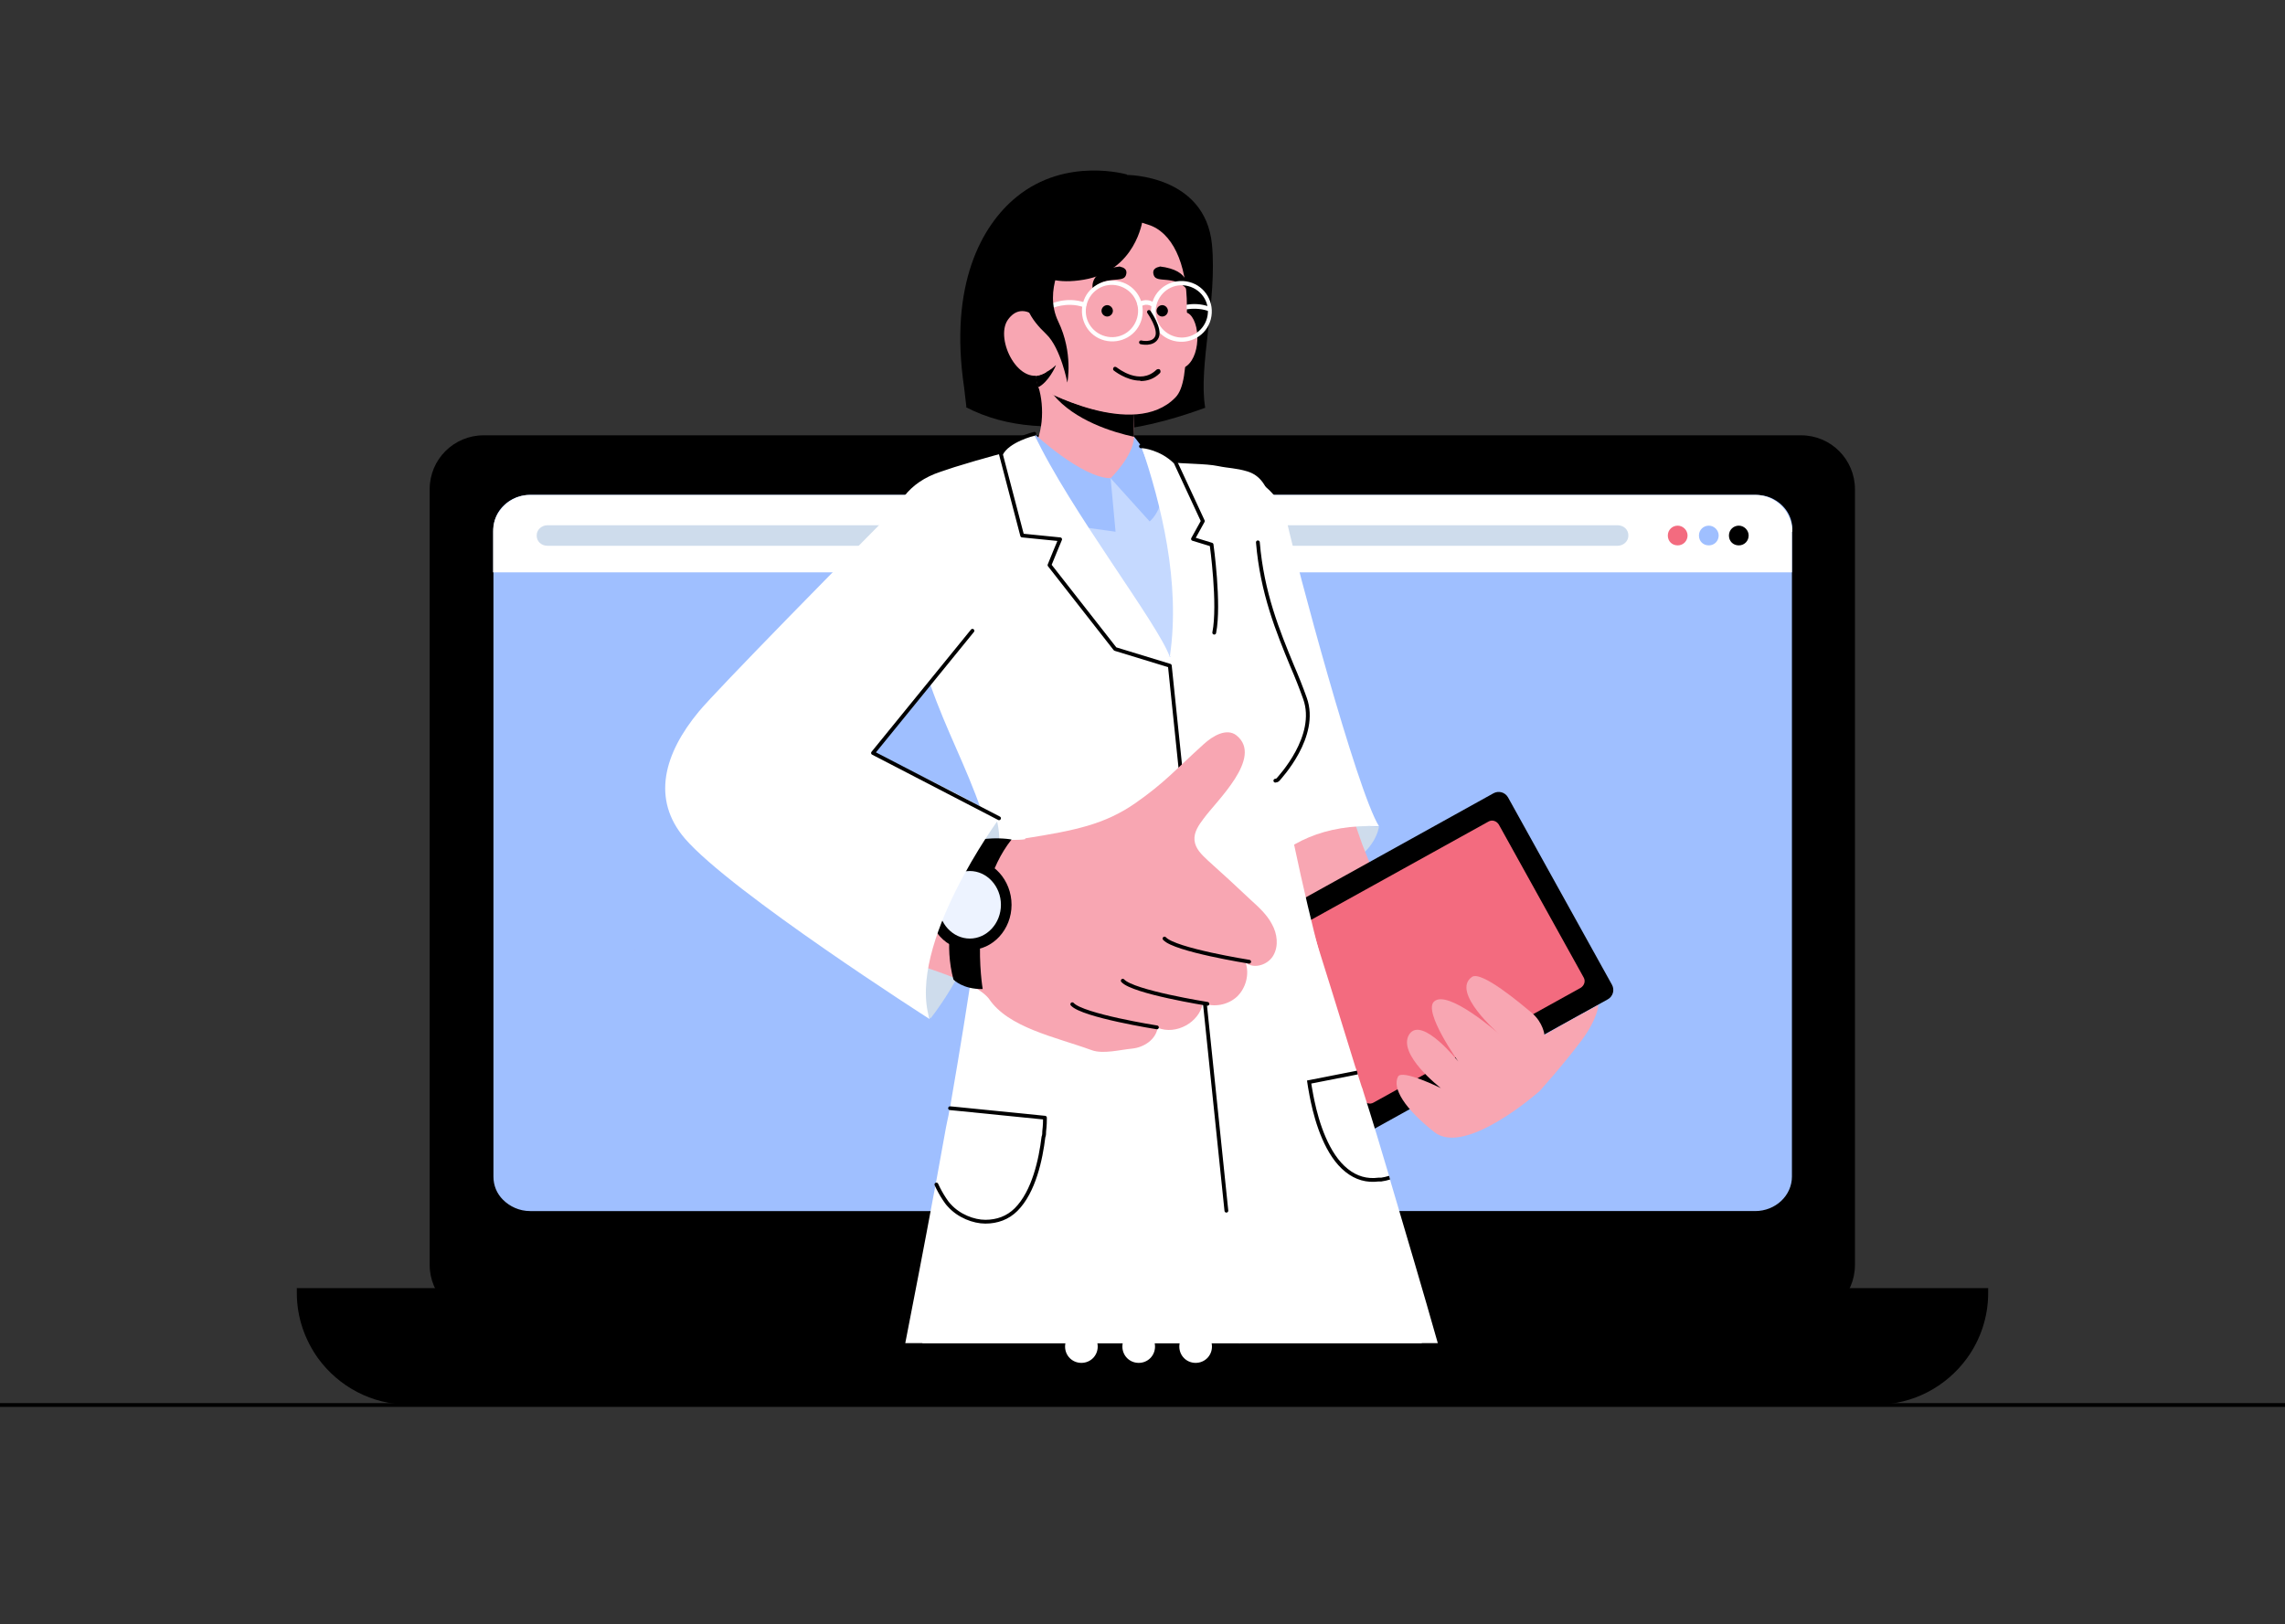 <?xml version="1.0" encoding="UTF-8"?>
<svg id="Ebene_1" xmlns="http://www.w3.org/2000/svg" version="1.1" viewBox="0 0 602 428">
  <rect x="0" y="0" width="602" height="428" fill="#333333" stroke="none"/>
  <!-- Generator: Adobe Illustrator 29.6.1, SVG Export Plug-In . SVG Version: 2.1.1 Build 9)  -->
  <defs>
    <style>
      .st0 {
        fill: #fd615b;
      }

      .st1 {
        fill: #c5d9ff;
      }

      .st2 {
        fill: #cedcec;
      }

      .st3 {
        fill: #f36b7f;
      }

      .st4 {
        stroke-linecap: round;
        stroke-linejoin: round;
      }

      .st4, .st5 {
        fill: none;
        stroke: #000;
      }

      .st6 {
        fill: #fff;
      }

      .st7 {
        fill: #edf3ff;
      }

      .st5 {
        stroke-miterlimit: 10;
      }

      .st8 {
        fill: #9fbfff;
      }

      .st9 {
        fill: #f8a6b2;
      }

      .st10 {
        fill: #2c5383;
      }
    </style>
  </defs>
  <path class="st5" d="M0,370.2h604.1"/>
  <g>
    <path d="M127.4,114.7h347.1c7.9,0,14.2,6.4,14.2,14.2v204.4c0,7.9-6.4,14.2-14.2,14.2H127.4c-7.8,0-14.2-6.4-14.2-14.2v-204.4c0-7.9,6.4-14.2,14.2-14.2Z"/>
    <path class="st8" d="M472.1,139.5v170.5c0,5-4.3,9.1-9.7,9.1H139.7c-2.9,0-5.4-1.2-7.2-3-1.6-1.6-2.5-3.7-2.5-6.1v-170.5c0-5,4.3-9.1,9.7-9.1h322.8c1.8,0,3.5.4,4.9,1.2,2.9,1.6,4.8,4.5,4.8,7.8h0Z"/>
    <path d="M523.8,339.4v1.3c0,6.4-2.1,12.4-5.6,17.2-5.4,7.4-14.1,12.2-23.9,12.2H107.7c-9.8,0-18.5-4.8-23.9-12.2-3.5-4.9-5.6-10.8-5.6-17.2v-1.3h445.7Z"/>
    <path class="st6" d="M304.3,354.8c0,2.4-1.9,4.3-4.3,4.3s-4.3-1.9-4.3-4.3,1.9-4.3,4.3-4.3,4.3,1.9,4.3,4.3Z"/>
    <path class="st6" d="M289.2,354.8c0,2.4-1.9,4.3-4.3,4.3s-4.3-1.9-4.3-4.3,1.9-4.3,4.3-4.3,4.3,1.9,4.3,4.3Z"/>
    <path class="st6" d="M319.3,354.8c0,2.4-1.9,4.3-4.3,4.3s-4.3-1.9-4.3-4.3,1.9-4.3,4.3-4.3,4.3,1.9,4.3,4.3Z"/>
    <path class="st6" d="M251,339.4v.3c0,2.3,1.6,4.2,3.5,4.2h91c1.9,0,3.5-1.9,3.5-4.2v-.3h-98Z"/>
    <path class="st6" d="M472.1,140.1v10.7H129.9v-10.7c0-2.1.6-4,1.8-5.6,1.8-2.5,4.7-4.1,7.9-4.1h322.8c3.3,0,6.2,1.6,8,4.1,1.1,1.6,1.8,3.5,1.8,5.6h-.2Z"/>
    <path class="st3" d="M444.6,141.1c0,1.4-1.1,2.6-2.6,2.6s-2.6-1.1-2.6-2.6,1.2-2.6,2.6-2.6,2.6,1.2,2.6,2.6Z"/>
    <path class="st8" d="M452.8,141.1c0,1.4-1.1,2.6-2.6,2.6s-2.6-1.1-2.6-2.6,1.2-2.6,2.6-2.6,2.6,1.2,2.6,2.6Z"/>
    <path d="M460.7,141.1c0,1.4-1.1,2.6-2.6,2.6s-2.6-1.1-2.6-2.6,1.2-2.6,2.6-2.6,2.6,1.2,2.6,2.6Z"/>
    <path class="st2" d="M426.2,143.8H144.2c-1.6,0-2.8-1.2-2.8-2.6v-.2c0-1.4,1.3-2.6,2.8-2.6h282c1.6,0,2.8,1.2,2.8,2.6v.2c0,1.4-1.3,2.6-2.8,2.6Z"/>
    <path class="st0" d="M167.3,250.2h0c0,.1-.1,0-.1,0h.1Z"/>
    <path class="st0" d="M167.2,250.3h-.1.1Z"/>
    <g>
      <path class="st2" d="M363.3,217.8s-.8,7-10,10.6-19.3,4.7-21.5,1.8c0,0,3.5-14.1,31.5-12.4h0Z"/>
      <path class="st9" d="M337.8,137.7c1.3,6.2,2.7,12.5,4.1,18.7s2.8,12.5,4.3,18.7l2.2,9.3c.8,3.1,1.5,6.2,2.3,9.3,1.5,6.2,3.1,12.3,4.8,18.2.9,3,1.7,5.9,2.7,8.6l.7,2,.4,1c.1.3.3.7.4,1l.8,2c.3.7.5,1.4.9,2,2.4,5.5,5.2,11,8.1,16.5s6,11,9.2,16.4c1.6,2.7,3.2,5.4,4.9,8.1.8,1.3,1.6,2.7,2.5,4l2.5,3.9h0c3.3,5.4,1.7,12.3-3.6,15.6-5.1,3.2-11.8,1.8-15.2-3.1-1-1.4-1.9-2.8-2.8-4.1-.9-1.4-1.8-2.7-2.7-4.1-1.8-2.7-3.6-5.5-5.4-8.3-3.5-5.5-7-11.2-10.3-16.9-3.3-5.8-6.6-11.6-9.6-17.8-.4-.8-.7-1.6-1.1-2.4l-1.1-2.4c-.2-.4-.4-.8-.5-1.2l-.5-1.3-1-2.5c-1.3-3.3-2.4-6.6-3.4-9.7-2.1-6.4-4-12.6-5.8-18.9-.9-3.1-1.8-6.3-2.7-9.4l-2.6-9.4c-1.7-6.3-3.4-12.5-5.1-18.8s-3.3-12.5-4.9-18.8c-1.9-7.5,2.7-15.2,10.2-17.1s15.2,2.7,17.1,10.2c0,.1,0,.3.1.4h0v.3Z"/>
      <path d="M323,248.1l70.5-39.1c1.3-.7,3-.3,3.8,1.1l27.4,49.4c.7,1.3.3,3-1.1,3.8l-70.5,39.1c-1.3.7-3,.3-3.8-1.1l-27.4-49.4c-.7-1.3-.3-3,1.1-3.8h0Z"/>
      <path class="st3" d="M392.1,216.5l-54.5,30.2c-1,.6-1.4,1.8-.8,2.8l22.3,40.2c.6,1,1.8,1.4,2.8.8l54.5-30.2c1-.6,1.4-1.8.8-2.8l-22.3-40.2c-.6-1-1.8-1.4-2.8-.8Z"/>
      <path class="st9" d="M405.6,287.5s5.9-6.5,11.1-13.4c4.3-5.8,4.4-9.3,4.4-9.3-4.2,2.3-9.2,5-14.2,7.9,0,0-.3-3.2-3.3-5.8-3-2.5-13.3-11.2-15.8-9.5-5.7,4,7.1,15,7.1,15,0,0-13.5-11.9-17.1-8.5-2.9,2.7,6.4,15.8,6.4,15.8,0,0-9.6-12.1-12.9-7.2-3.4,5.2,8.3,14.2,8.3,14.2,0,0-10.3-5.1-11.3-3-1.5,3,1.6,8.3,9.6,14.6,8.2,6.5,27.7-10.8,27.7-10.8h0Z"/>
      <path class="st10" d="M338.8,274.8c.9,1.6,2.9,2.2,4.5,1.3,1.6-.9,2.2-2.9,1.3-4.5-.9-1.6-2.9-2.2-4.5-1.3s-2.2,2.9-1.3,4.5Z"/>
      <path class="st6" d="M327.6,125.1s9.2,2.3,11.5,12.6c2.3,10.4,18.3,70.5,24.2,80-14.5-.6-24.3,4.3-31.5,12.4,0,0-23.8-79.5-22.4-90.8,1.5-11.3,11.8-15.4,18.1-14.3h0Z"/>
      <path d="M254.5,107.3c10.8,5.6,23.6,6.2,37.9,3.5l4.6-64.8s-16.1-4.8-29.2,5.9c-9.2,7.5-17.8,23.1-13.8,50.2.2,1.7.4,3.4.6,5.1h-.1Z"/>
      <path d="M317.5,107.3c-1.8-10.8,3.2-28.1,1.8-42.9-1.8-18.3-22.3-18.3-22.3-18.3l-17.5,45.8s3.3,8.9,3.6,15.5c.5,13.1,34.5,0,34.5,0h-.1Z"/>
      <path class="st6" d="M378.8,353.9c-3.9-13.8-8.2-28.2-12.3-42.1-.1-.5-.3-1-.4-1.5-2.3-7.8-4.6-15.4-6.9-22.6-.1-.5-.3-1-.5-1.5-.4-1.2-.7-2.3-1.1-3.5-.1-.5-.3-1-.5-1.5-8.7-28.3-15.4-49.3-15.4-49.3l-81.8-8.5c-.7,13.9-4.6,39.4-9.4,67.2,0,.5-.2,1-.3,1.5-.2,1.2-.4,2.4-.7,3.6l-.3,1.5c-.9,4.9-1.8,9.9-2.7,14.9-.2.9-.3,1.7-.5,2.6-2.5,13.5-5.1,26.9-7.5,39.2h140.3Z"/>
      <path class="st6" d="M265,240.6l5.8,24.5c14.6-1.2,31.8-3.3,44.8-10,0,0,17.3,5.8,26.1,3.1l-6.4-17.6h-70.3Z"/>
      <path class="st6" d="M256.5,265.1c3.6-16.8,4.2-35.6,4.2-35.6-.7-5-.7-10.5-2.1-15.8-4.2-12.1-9.1-20.8-13.5-33.3-.3-.8-.6-1.6-.9-2.4-.2-.5-.4-1-.6-1.6-1.4-3.9-3-7.8-4.6-11.6-7-16.4-8.2-34.9,8.8-40.5,1.2-.4,2.4-.8,3.6-1.2,8-2.5,14.7-4.2,16.5-4.6.3,0,.5,0,.5,0l35.5,2.9,3.4.3c5,.6,10.2.4,13.6,1.1,2.9.6,4.7.5,7.7,1.4,7,2.1,6.8,11.5,9,23.2,0,.2,0,.4.1.6v.2c.4,2,.8,3.9,1.4,5.9.6,2.2,1.2,4.3,1.9,6.4,4.1,12.8,9,18.7,8.2,26.8-.8,7.3-8.2,17.3-10.2,19.4-.5.5-.7.8-.7.8h0c0,.4,0,.7.1,1,.1,1.2.4,2.7.6,4.4,4.8,25,10.7,46.1,10.7,46.1,0,0-53.2,8.6-93.2,6.2h0Z"/>
      <path class="st1" d="M308.2,173.1c-3.3-1.5-11.6-4.3-16-14.4-.3-.8-.7-1.6-1-2.4-7.8-17.8-17.4-36.1-17.4-36.1l26,.8s8.2,15.8,12.8,29.2c.4,1.1.9,2.1,1.1,3.2,1.3,9.6-5.4,19.7-5.4,19.7h-.1Z"/>
      <path class="st9" d="M308.2,84.3s4-4.7,6.3,0,.5,14.3-5.6,12.8l-.7-12.8h0Z"/>
      <path class="st9" d="M298.6,109l.5,12.9s-7.4,11.5-28-2.2c3.9-4.3,4.1-12.6,2.5-17.7,0,0,1.5.5,4,2,.5.3,1.1.5,1.6.7,5.1,2.2,12.9,4.8,19.4,4.2h0Z"/>
      <path class="st8" d="M292.6,126s6-5.8,6.2-10.9c0,0,3.5,4,6.1,9.8,3.5,7.9-2,12.5-2,12.5l-10.3-11.4h0Z"/>
      <path class="st8" d="M272.5,114.3s12.6,11.7,20.1,11.7l1.3,14.1-12.2-1.7s-7.3-14.9-9.1-24.1h0Z"/>
      <path d="M298.6,109l.2,6.1c-5.6-1.2-15.7-4.3-21.3-11.1.5.2,1.1.5,1.6.7,5.1,2.2,12.9,4.8,19.4,4.2h0Z"/>
      <path class="st9" d="M312.6,84.3v3.8c-.1,9.3-.7,14.3-2.9,16.6-11,11.4-35.4-2.2-36.2-2.6h0c-.2-1-.4-2-.6-3-1.5-8.4-1.6-16.3-.8-23.8-.4-7.9,4.3-15.2,11.7-17.9,7.7-2.8,14.6.6,18.7,1.8,6.2,1.9,10.2,10,10.2,21.5v3.6h-.1Z"/>
      <path d="M305.5,70.3s-2.3.2-1.5,2.3c.8,2.1,5.4-.2,8.7,3.6,0,0,1.4-5-7.2-6h0Z"/>
      <path class="st6" d="M309.2,89.8c-4.3-1.1-6.8-5.5-5.7-9.8,1.1-4.3,5.5-6.8,9.8-5.7,4.3,1.1,6.8,5.5,5.7,9.8-1.1,4.3-5.5,6.8-9.8,5.7ZM313.1,75.4c-3.7-1-7.4,1.2-8.4,4.9-1,3.6,1.2,7.4,4.9,8.4,3.6,1,7.4-1.2,8.4-4.9,1-3.7-1.2-7.4-4.9-8.4Z"/>
      <path class="st6" d="M318.6,80.8c-2.2-.8-4.3-.8-6-.5v1.2c1.5-.2,3.5-.3,5.6.4h.2c.2,0,.5-.2.5-.4,0-.3,0-.6-.4-.7h0Z"/>
      <path d="M295.1,70.3s2.3.2,1.5,2.3c-.8,2.1-5.4-.2-8.7,3.6,0,0-1.4-5,7.2-6h0Z"/>
      <path class="st6" d="M291,89.7c-4.3-1.1-6.8-5.5-5.7-9.8,1.1-4.3,5.5-6.8,9.8-5.7s6.8,5.5,5.7,9.8c-1.1,4.3-5.5,6.8-9.8,5.7ZM294.7,75.3c-3.7-1-7.4,1.2-8.4,4.9-1,3.7,1.2,7.4,4.9,8.4s7.4-1.2,8.4-4.9c1-3.7-1.2-7.4-4.9-8.4Z"/>
      <path class="st6" d="M300,80.7s-.2,0-.2-.2c-.2-.2-.2-.6.1-.8,0,0,1.9-1.4,4.1,0,.3.2.4.5.2.8s-.5.4-.8.2c-1.5-.9-2.7,0-2.7,0-.2,0-.4.2-.6,0h-.1Z"/>
      <path class="st6" d="M285.6,80.9h-.2c-4.5-1.5-8.4.4-8.5.4-.3.2-.6,0-.8-.3-.2-.3,0-.6.3-.8.2,0,4.4-2.2,9.4-.5.3,0,.5.4.4.7,0,.2-.3.4-.5.4h0Z"/>
      <path d="M293.2,81.9c0,.8-.7,1.5-1.5,1.5s-1.5-.7-1.5-1.5.7-1.5,1.5-1.5,1.5.7,1.5,1.5Z"/>
      <path d="M307.7,81.9c0,.8-.7,1.5-1.5,1.5s-1.5-.7-1.5-1.5.7-1.5,1.5-1.5,1.5.7,1.5,1.5Z"/>
      <path d="M300.5,100.4c1.7,0,3.5-.5,5.1-2.1.2-.2.2-.6,0-.9-.2-.2-.6-.2-.9,0-4.4,4.3-10.2-.4-10.5-.6s-.6-.2-.8,0c-.2.3-.2.6,0,.8,0,0,3.3,2.7,7,2.7h0Z"/>
      <path d="M278.2,96.2c0,.2-2,4.6-4.8,5.9h0c-.2-1-.4-2-.6-3,.1,0,2.9-.5,5.4-2.9h0Z"/>
      <path class="st9" d="M275.6,86s-5.8-7.8-10.1-1.7c-3.5,5.1,3.1,18.3,10.1,13.8v-12.1Z"/>
      <path class="st6" d="M374.6,353.9c-10.7-42.7-21.4-85.4-25.1-94.9l-33,3.2,9.9,91.7h48.2Z"/>
      <path class="st6" d="M326.7,353.9l-18.5-180.7-50.7,91.9c-2.5,8.7-8.3,48-14.5,88.8h83.7Z"/>
      <path class="st2" d="M262.2,214.8s3.7,8.3-2.3,25.6c-6,17.4-14.8,28-14.8,28,0,0-18.7-28.5,17.1-53.7h0Z"/>
      <path class="st9" d="M180.3,207.2v1.5c0,.5,0,1,.1,1.5,0,.2,0,.5.1.7v.7c.5,2,1.1,3.7,1.7,5.3.3.8.7,1.6,1.1,2.3.2.4.4.7.6,1l.6,1c1.7,2.5,3.5,4.5,5.2,6.1,1.8,1.7,3.5,3,5.3,4.3.9.6,1.7,1.2,2.6,1.8.9.6,1.7,1.1,2.6,1.6,1.7,1,3.4,2,5.1,2.9,3.4,1.8,6.8,3.3,10.1,4.7,3.4,1.4,6.7,2.7,10.1,3.9,3.4,1.2,6.7,2.3,10.1,3.3,3.4,1,6.8,2,10.2,2.9,1.2.3,2.9.6,4.7.8,2.7.4,5.7.7,7.6,1.1.6-2.8-1.6-5.2-1-8,.7-3.3,1.5-6.6,2.3-9.8l-1.2-3c-2.1-.6-4.1-1.3-6.2-1.9h-.2c-3-1-6-2.1-8.9-3.2-3-1.1-6-2.4-8.9-3.6-2.9-1.3-5.7-2.7-8.5-4.1-2.7-1.4-5.4-2.9-7.9-4.5-1.2-.8-2.4-1.6-3.5-2.4-.5-.4-1.1-.8-1.6-1.2s-1-.9-1.4-1.3c-.7-.6-1.3-1.3-1.8-1.9-.2-.2-.3-.4-.4-.5h0l.5-.7.9-1.1c.5-.6,1-1.2,1.5-1.8,1-1.2,2.1-2.4,3.1-3.7l3.2-3.6c2.2-2.4,4.4-4.9,6.6-7.3l1.7-1.8,1.7-1.8,2.4-2.6,1-1.1,1.2-1.3,2.2-2.3,3.4-3.6c2.3-2.4,4.6-4.9,6.9-7.3l13.7-14.5h0c5.8-6.2,5.5-15.8-.6-21.6-6.1-5.7-15.6-5.5-21.4.4l-3.6,3.7-3.5,3.7c-1.2,1.2-2.3,2.5-3.5,3.7s-2.3,2.5-3.5,3.7c-2.3,2.5-4.6,5-6.9,7.5l-3.4,3.8-.4.5-2.9,3.3c-1.1,1.3-2.3,2.6-3.4,3.9l-1.7,1.9-.8.9-.9,1.1c-2.2,2.6-4.5,5.3-6.7,7.9l-3.3,4.1c-1.1,1.4-2.2,2.8-3.3,4.2-.5.7-1.1,1.4-1.6,2.2l-1.6,2.2-.4.6h0v.2h0c0,.1-.3.6-.3.6-.2.3-.4.7-.7,1-.1.2-.2.3-.3.5l-.3.5c-.2.4-.4.7-.6,1.1-.2.4-.4.8-.6,1.2l-.3.6c0,.2-.2.4-.3.6-.2.4-.3.9-.5,1.3-.1.4-.3.9-.4,1.4-.1.5-.3.9-.3,1.4s-.2,1-.3,1.5c0,.5-.1,1-.2,1.5v1.6h0v-.2Z"/>
      <path d="M280.7,67.5s-5.9,8.9-1.9,17.2,2.4,16.1,2.4,16.1c0,0-1.7-9-5.5-12.7-4.2-4-7.2-8.4-5.2-15.2s7.5-9.2,10.1-5.5h.1Z"/>
      <path d="M301,58.1s-1.8,13.3-15.5,15.6c-13.7,2.3-15-6.1-15-6.1,0,0,11.9-22.3,30.4-9.5h.1Z"/>
    </g>
    <path class="st6" d="M272.5,114.3s-7.1,1.7-8.8,5.4l5.6,21.4,10,1c-.2.4-2.8,6.8-2.8,6.8l17.3,22.1c5.7.6,9.7,1.7,14.4,2.1-3.1-8.8-26.3-38.6-35.8-58.8h.1Z"/>
    <path class="st6" d="M301.2,117.6s4.8.4,8.6,4.2l7.2,15.5-2.6,4.7,4.9,1.5s2.2,15.7.7,23.2l-11.8,6.3c2.9-19.5-2.3-40.1-7.5-55.5h.5,0Z"/>
    <path class="st6" d="M272.5,114.3s-7.1,1.7-8.8,5.4l5.6,21.4,10,1c-.2.4-2.8,6.8-2.8,6.8l17.3,22.1,14.4,4.4,14.9,143.6"/>
    <path class="st4" d="M272.5,114.3s-7.1,1.7-8.8,5.4l5.6,21.4,10,1c-.2.4-2.8,6.8-2.8,6.8l17.3,22.1,14.4,4.4,14.9,143.6"/>
    <path class="st6" d="M300.6,117.6h.5s4.8.4,8.6,4.2l7.2,15.5-2.6,4.7,4.9,1.5s2.2,15.7.7,23.2"/>
    <path class="st4" d="M300.6,117.6h.5s4.8.4,8.6,4.2l7.2,15.5-2.6,4.7,4.9,1.5s2.2,15.7.7,23.2"/>
    <path class="st6" d="M336,205.7c.2,0,.5-.1.7-.3.4-.5,10.7-11.4,7.1-21.4-1-2.8-2.1-5.6-3.4-8.6-3.7-9-7.9-19.2-9-32.5"/>
    <path class="st4" d="M336,205.7c.2,0,.5-.1.7-.3.4-.5,10.7-11.4,7.1-21.4-1-2.8-2.1-5.6-3.4-8.6-3.7-9-7.9-19.2-9-32.5"/>
    <path class="st4" d="M250.3,292l2.1.2,22.9,2.3c0,.7,0,2-.2,3.6,0,.5,0,1-.2,1.5-.7,5.8-2.5,14.4-7.2,19.1-2.2,2.2-5,3.2-8.1,3.2s-7-1.5-9.5-4.3c-.5-.5-.9-1.1-1.3-1.7-.8-1.2-1.5-2.5-2.1-3.8"/>
    <path class="st5" d="M366.1,310.3c-.7.2-1.4.4-2.2.5h-.7c-3.1.4-5.9-.4-8.4-2.4-5.2-4.1-7.8-12.6-9-18.3-.1-.5-.2-1-.3-1.5-.3-1.6-.5-2.8-.6-3.5l11.7-2.3,1-.2"/>
    <path class="st9" d="M270.1,220.9c13.3-2.1,20.9-3.7,28.9-9.2,7.9-5.5,10.9-9.1,18.1-15.6,2.4-2.2,6.1-4.4,8.7-2.3,7.1,5.8-5.4,17.3-8.7,21.9-1.3,1.7-2.6,3.6-2.4,5.7.2,2.2,1.9,3.8,3.5,5.3,3.8,3.4,7.6,6.9,11.3,10.4,2.1,1.9,4.3,3.9,5.6,6.4,1.4,2.5,1.8,5.7.4,8.2s-5,3.7-7.3,2c1,3.1,0,6.7-2.3,8.9-2.4,2.2-6,2.9-9,1.7-.9,5.1-7.1,8.5-11.9,6.5-.5,3.1-3.6,5.2-6.8,5.5-3.1.3-7.6,1.5-10.6.4-9.6-3.5-22-5.9-27.1-13.6-5.1-6.3-26.8-10-26-12.8,2.8-10,12.5-19.2,14-28.9.2-1,21.5.5,21.7-.4h-.1Z"/>
    <path d="M266.5,221.2s-3.5-.7-8.2,0c0,0-11.9,19.3-7.1,36.9,0,0,2.4,2.6,7.7,2.5,0,0-4.2-24.5,7.6-39.4h0Z"/>
    <path d="M244.5,238.4c0,6.6,4.9,11.9,11,11.9s11-5.4,11-11.9-4.9-12-11-12-11,5.4-11,12Z"/>
    <path class="st7" d="M255.5,247.3c4.5,0,8.2-4,8.2-8.9s-3.7-8.9-8.2-8.9-8.2,4-8.2,8.9,3.7,8.9,8.2,8.9Z"/>
    <path class="st6" d="M263.7,140.6c1.2,4.8,4.5,17.8,1,21.4-6.5,6.7-15.5,12.8-22.4,20.9-9.7,11.4-12.2,15.5-12.2,15.5,0,0,27.7,13,33.2,17.2,0,0-24.5,33.2-18.4,52.9,0,0-52.4-33.5-64.5-47.6-8.8-10.3-5.5-22.3,3.7-33.4,4.6-5.6,40-41.6,52.5-54.2,4.6-4.6,11.6-6.2,17.7-3.7,3.9,1.6,7.9,4.8,9.5,11.1h-.1Z"/>
    <path class="st4" d="M304.8,270.7s-19.6-3.1-22.3-6.1"/>
    <path class="st4" d="M318.1,264.5s-19.6-3.1-22.3-6.1"/>
    <path class="st4" d="M329.1,253.4s-19.6-3.1-22.3-6.1"/>
    <path class="st4" d="M256.2,166.2l-26.2,32.2,33.2,17.2"/>
    <path class="st4" d="M302.7,82.2s3.1,4.4,2.1,6.6-4.2,1.4-4.2,1.4"/>
  </g>
</svg>
